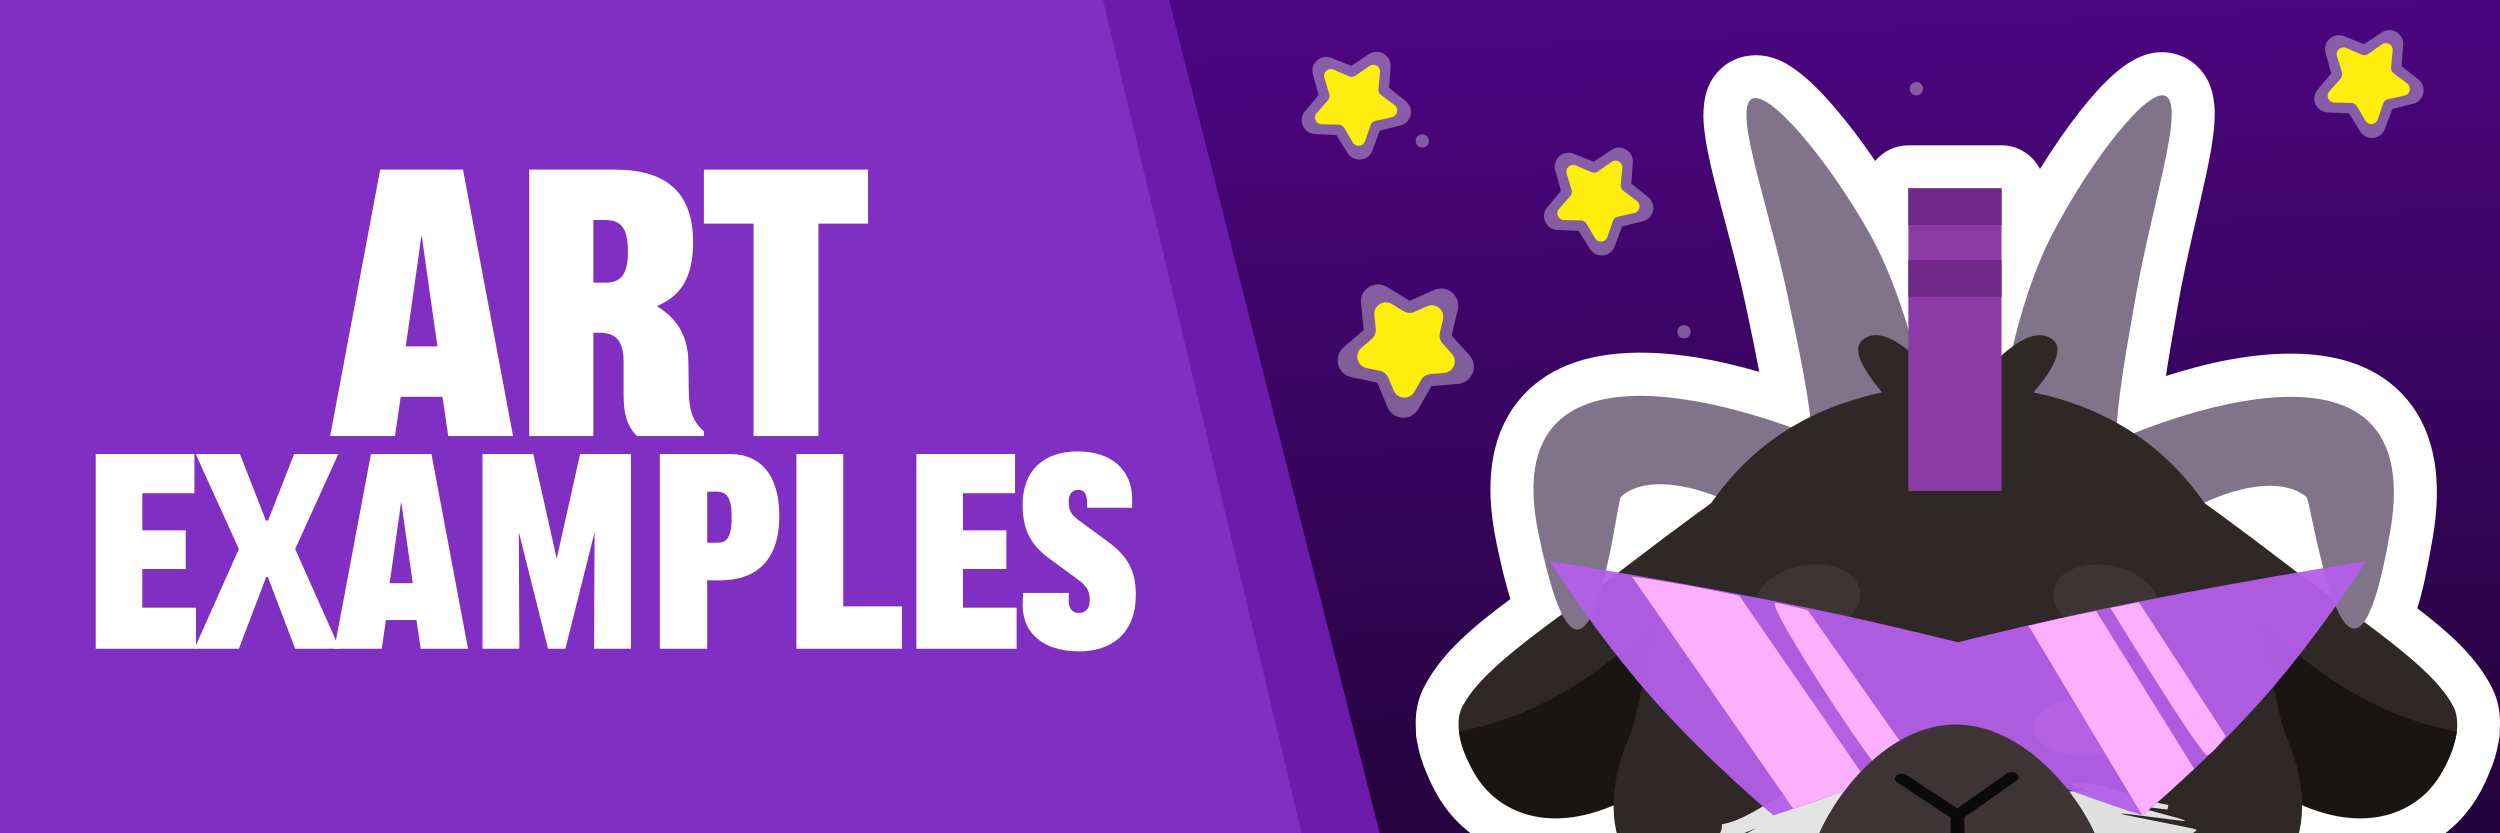 <?xml version="1.0" encoding="UTF-8" standalone="no"?>
<!DOCTYPE svg PUBLIC "-//W3C//DTD SVG 1.1//EN" "http://www.w3.org/Graphics/SVG/1.1/DTD/svg11.dtd">
<!-- Created with Vectornator (http://vectornator.io/) -->
<svg height="500.0px" stroke-miterlimit="10" style="fill-rule:nonzero;clip-rule:evenodd;stroke-linecap:round;stroke-linejoin:round;" version="1.1" viewBox="0 0 1500 500" width="1500.0px" xml:space="preserve" xmlns="http://www.w3.org/2000/svg" xmlns:vectornator="http://vectornator.io" xmlns:xlink="http://www.w3.org/1999/xlink">
<defs>
<linearGradient gradientTransform="matrix(19.139 913.806 -483.762 24.465 944.171 -214.947)" gradientUnits="userSpaceOnUse" id="LinearGradient" x1="0" x2="1" y1="0" y2="0">
<stop offset="0" stop-color="#5e07a0"/>
<stop offset="1" stop-color="#140121"/>
</linearGradient>
<filter color-interpolation-filters="sRGB" filterUnits="userSpaceOnUse" height="689.857" id="Filter" width="675.576" x="847.946" y="31.321">
<feDropShadow dx="11.022" dy="47.744" flood-color="#000000" flood-opacity="0.203" in="SourceGraphic" result="Shadow" stdDeviation="5"/>
</filter>
</defs>
<g id="Capa-2" vectornator:layerName="Capa 2">
<path d="M0 0L1500 0L1500 500L0 500L0 0Z" fill="url(#LinearGradient)" fill-rule="nonzero" opacity="1" stroke="none" vectornator:layerName="Rectángulo 1"/>
</g>
<g id="Capa-5" vectornator:layerName="Capa 5">
<path d="M849.424 84.579C849.424 82.376 851.21 80.589 853.414 80.589C855.618 80.589 857.405 82.376 857.405 84.579C857.405 86.784 855.618 88.57 853.414 88.57C851.21 88.57 849.424 86.784 849.424 84.579Z" fill="#ffffff" fill-rule="nonzero" opacity="0.336" stroke="none" vectornator:layerName="Óvalo 1"/>
<path d="M1006.42 199.021C1006.42 196.817 1008.21 195.031 1010.41 195.031C1012.62 195.031 1014.4 196.817 1014.4 199.021C1014.4 201.225 1012.62 203.012 1010.41 203.012C1008.21 203.012 1006.42 201.225 1006.42 199.021Z" fill="#ffffff" fill-rule="nonzero" opacity="0.336" stroke="none" vectornator:layerName="Óvalo 3"/>
<path d="M1145.83 53.18C1145.83 50.976 1147.62 49.19 1149.82 49.19C1152.03 49.19 1153.82 50.976 1153.82 53.18C1153.82 55.384 1152.03 57.171 1149.82 57.171C1147.62 57.171 1145.83 55.384 1145.83 53.18Z" fill="#ffffff" fill-rule="nonzero" opacity="0.336" stroke="none" vectornator:layerName="Óvalo 2"/>
<g opacity="1" vectornator:layerName="Grupo 6">
<path d="M826.559 170.656C820.913 170.826 815.905 175.739 816.585 182.109L818.273 197.955C815.725 200.141 806.179 208.333 806.179 208.333C799.658 213.928 802.425 224.524 810.782 226.286C810.782 226.286 823.106 228.874 826.377 229.564C827.668 232.66 832.501 244.266 832.501 244.266C835.807 252.196 846.726 252.856 850.984 245.452C850.984 245.452 857.267 234.528 858.935 231.628C862.285 231.357 874.809 230.345 874.809 230.345C883.372 229.651 887.37 219.469 881.644 213.132C881.644 213.132 873.206 203.79 870.959 201.303C871.735 198.037 874.642 185.805 874.642 185.805C876.628 177.446 868.168 170.489 860.371 173.976C860.371 173.976 848.875 179.125 845.822 180.49C842.95 178.739 832.236 172.191 832.236 172.191C830.402 171.073 828.44 170.6 826.559 170.656Z" fill="#ffffff" fill-rule="nonzero" opacity="0.353" stroke="none" vectornator:layerName="Curva 1"/>
<path d="M848.623 235.073C845.745 240.077 838.379 239.609 836.158 234.281L832.981 226.661C832.099 224.545 830.233 222.999 827.99 222.526L819.911 220.823C814.263 219.633 812.432 212.482 816.813 208.724L823.078 203.348C824.818 201.855 825.712 199.602 825.468 197.323L824.591 189.114C823.978 183.374 830.213 179.423 835.141 182.428L842.191 186.725C844.148 187.918 846.566 188.072 848.659 187.136L856.195 183.766C861.465 181.409 867.149 186.117 865.814 191.733L863.905 199.765C863.375 201.995 863.977 204.343 865.513 206.044L871.048 212.17C874.917 216.453 872.196 223.314 866.443 223.78L858.214 224.447C855.929 224.632 853.882 225.929 852.739 227.916L848.623 235.073Z" fill="#ffed0c" fill-rule="nonzero" opacity="1" stroke="none" vectornator:layerName="Estrella 1"/>
</g>
<g opacity="1" vectornator:layerName="Grupo 7">
<path d="M1440.89 22.346C1438.68 18.379 1433.32 16.622 1429.03 19.464L1418.34 26.53C1415.84 25.521 1406.46 21.737 1406.46 21.737C1400.05 19.153 1393.51 25.047 1395.35 31.664C1395.35 31.664 1398.06 41.418 1398.78 44.008C1397.05 46.075 1390.55 53.818 1390.55 53.818C1386.11 59.111 1389.68 67.148 1396.54 67.448C1396.54 67.448 1406.66 67.892 1409.35 68.01C1410.78 70.301 1416.14 78.866 1416.14 78.865C1419.8 84.721 1428.55 83.808 1430.95 77.376C1430.95 77.376 1434.5 67.898 1435.44 65.374C1438.06 64.72 1447.87 62.27 1447.87 62.27C1454.57 60.595 1456.4 51.983 1451.03 47.708C1451.03 47.708 1443.1 41.407 1441 39.734C1441.19 37.035 1441.9 26.966 1441.9 26.966C1442.02 25.243 1441.63 23.668 1440.89 22.346Z" fill="#ffffff" fill-rule="nonzero" opacity="0.353" stroke="none" vectornator:layerName="Curva 1"/>
<path d="M1400.6 61.579C1397.12 61.52 1395.31 57.401 1397.62 54.791L1404.29 47.241C1405.24 46.177 1405.56 44.699 1405.14 43.34L1402.19 33.702C1401.17 30.369 1404.53 27.372 1407.72 28.762L1416.97 32.782C1418.27 33.349 1419.77 33.197 1420.94 32.381L1429.19 26.596C1432.05 24.595 1435.93 26.861 1435.6 30.331L1434.63 40.365C1434.5 41.78 1435.11 43.163 1436.24 44.018L1444.29 50.081C1447.08 52.178 1446.13 56.575 1442.72 57.33L1432.88 59.511C1431.49 59.818 1430.37 60.825 1429.9 62.17L1426.63 71.702C1425.49 74.998 1421.02 75.45 1419.25 72.446L1414.13 63.761C1413.41 62.536 1412.1 61.775 1410.68 61.751L1400.6 61.579Z" fill="#ffed0c" fill-rule="nonzero" opacity="1" stroke="none" vectornator:layerName="Estrella 1"/>
</g>
<g opacity="1" vectornator:layerName="Grupo 8">
<path d="M978.699 92.85C976.489 88.883 971.13 87.126 966.835 89.968L956.149 97.034C953.647 96.025 944.268 92.242 944.268 92.242C937.863 89.657 931.323 95.552 933.157 102.168C933.157 102.168 935.868 111.922 936.586 114.512C934.854 116.579 928.358 124.322 928.358 124.322C923.921 129.615 927.489 137.652 934.349 137.953C934.349 137.953 944.471 138.397 947.157 138.514C948.59 140.805 953.945 149.37 953.945 149.37C957.608 155.225 966.354 154.312 968.76 147.881C968.76 147.881 972.306 138.402 973.25 135.878C975.868 135.224 985.674 132.774 985.674 132.774C992.375 131.099 994.211 122.487 988.838 118.212C988.838 118.212 980.91 111.911 978.806 110.238C978.994 107.54 979.704 97.47 979.704 97.47C979.824 95.747 979.436 94.172 978.699 92.85Z" fill="#ffffff" fill-rule="nonzero" opacity="0.353" stroke="none" vectornator:layerName="Curva 1"/>
<path d="M938.411 132.083C934.926 132.024 933.113 127.906 935.423 125.295L942.103 117.746C943.045 116.681 943.365 115.204 942.949 113.844L939.998 104.206C938.977 100.873 942.333 97.876 945.53 99.266L954.774 103.286C956.077 103.853 957.582 103.701 958.746 102.885L967 97.1C969.855 95.1 973.742 97.366 973.408 100.835L972.441 110.869C972.305 112.284 972.914 113.668 974.05 114.523L982.103 120.585C984.888 122.682 983.934 127.08 980.53 127.834L970.689 130.015C969.302 130.323 968.174 131.33 967.712 132.674L964.434 142.206C963.3 145.503 958.824 145.954 957.054 142.951L951.939 134.265C951.217 133.04 949.911 132.279 948.49 132.255L938.411 132.083Z" fill="#ffed0c" fill-rule="nonzero" opacity="1" stroke="none" vectornator:layerName="Estrella 1"/>
</g>
<g opacity="1" vectornator:layerName="Grupo 9">
<path d="M833.312 35.34C831.102 31.373 825.743 29.616 821.449 32.458L810.762 39.525C808.26 38.515 798.881 34.732 798.881 34.732C792.476 32.148 785.936 38.042 787.77 44.658C787.77 44.658 790.481 54.412 791.199 57.002C789.467 59.069 782.971 66.812 782.971 66.812C778.534 72.105 782.102 80.143 788.962 80.443C788.962 80.443 799.084 80.887 801.77 81.004C803.203 83.295 808.558 91.86 808.558 91.86C812.221 97.716 820.967 96.802 823.373 90.371C823.373 90.371 826.919 80.893 827.863 78.368C830.481 77.714 840.287 75.264 840.287 75.264C846.988 73.59 848.824 64.978 843.451 60.703C843.451 60.703 835.523 54.402 833.419 52.728C833.607 50.03 834.317 39.96 834.317 39.96C834.437 38.238 834.049 36.663 833.312 35.34Z" fill="#ffffff" fill-rule="nonzero" opacity="0.353" stroke="none" vectornator:layerName="Curva 1"/>
<path d="M793.025 74.573C789.539 74.514 787.726 70.396 790.036 67.785L796.716 60.236C797.658 59.171 797.978 57.694 797.562 56.335L794.611 46.696C793.59 43.363 796.946 40.366 800.143 41.757L809.387 45.776C810.69 46.343 812.195 46.191 813.359 45.376L821.613 39.59C824.468 37.59 828.355 39.856 828.021 43.326L827.055 53.359C826.918 54.774 827.527 56.158 828.663 57.013L836.716 63.076C839.501 65.172 838.547 69.57 835.144 70.324L825.302 72.505C823.915 72.813 822.787 73.82 822.325 75.164L819.047 84.696C817.913 87.993 813.437 88.445 811.667 85.441L806.552 76.755C805.831 75.531 804.524 74.769 803.103 74.745L793.025 74.573Z" fill="#ffed0c" fill-rule="nonzero" opacity="1" stroke="none" vectornator:layerName="Estrella 1"/>
</g>
</g>
<clipPath id="ArtboardFrame">
<rect height="500" width="1500" x="0" y="0"/>
</clipPath>
<g clip-path="url(#ArtboardFrame)" id="Capa-1" vectornator:layerName="Capa 1">
<path d="M1051.58 33.209C1045.44 33.581 1038.4 35.67 1032.53 41.233C1024.82 48.534 1023.17 56.804 1022.49 61.952C1021.74 67.564 1022.01 72.353 1022.51 77.151C1023.5 86.68 1025.75 96.707 1028.51 107.876C1034.01 130.079 1041.78 156.595 1047.17 181.93C1050.76 198.793 1053.46 211.998 1055.56 223.142C1032.16 216.296 1001.72 209.828 972.414 212.041C950.876 213.667 926.482 220.635 910.21 241.555C893.835 262.608 890.792 291.416 897.763 325.151C900.621 338.981 903.334 350.107 906.214 359.435C884.237 375.79 864.744 391.775 854.175 412.769C849.636 421.785 849.071 430.388 849.575 438.05C849.514 440.125 849.676 442.243 850.141 444.367C850.141 444.367 850.405 445.624 850.408 445.636C850.349 445.332 850.298 445.032 850.251 444.726C851.252 451.195 853.191 457.523 855.885 463.664C855.91 463.728 855.952 463.801 855.978 463.864C859.749 473.251 865.904 485.327 877.263 495.718C894.414 511.409 919.258 519.614 947.925 515.466C958.238 544.332 981.934 565.326 1008.56 579.239C1040.7 596.033 1079.52 605.149 1117.95 609.925C1131.19 632.871 1146.59 651.08 1147.09 651.681C1154.37 660.407 1165.23 662.623 1174.54 659.743C1183.34 661.85 1193.21 659.448 1200.05 651.563C1200.57 650.971 1217.71 631.823 1230.6 610.011C1269.19 605.285 1308.19 596.203 1340.5 579.419C1367.22 565.536 1391.14 544.512 1401.52 515.464C1430.11 519.614 1454.97 511.484 1472.2 495.724C1483.47 485.412 1489.63 473.48 1493.41 464.088C1496.16 457.917 1498.12 451.566 1499.16 445.074C1499.11 445.377 1499.06 445.68 1499 445.98C1499.12 445.388 1499.38 444.061 1499.38 444.061C1499.83 441.927 1499.96 439.811 1499.87 437.732C1500.34 430.117 1499.73 421.649 1495.26 412.776C1485.79 393.951 1469.16 379.369 1450.39 364.984C1453.87 353.918 1456.56 340.442 1459.57 323.1C1465.47 289.109 1461.46 260.347 1444.36 239.83C1427.36 219.426 1402.72 213.263 1381.11 212.324C1352.24 211.069 1322.52 218.203 1299.55 225.61C1301.38 213.596 1303.91 198.971 1307.32 179.958C1311.9 154.467 1318.8 127.748 1323.57 105.386C1325.98 94.133 1327.91 84.046 1328.59 74.487C1328.93 69.669 1329.05 64.881 1328.12 59.299C1327.26 54.131 1325.32 45.962 1317.44 38.946C1313.32 35.28 1307.71 32.542 1301.92 31.688C1292.02 30.226 1285.06 33.454 1280.66 35.77C1275.88 38.283 1272.19 41.16 1268.62 44.283C1261.52 50.484 1254.8 58.089 1247.87 66.897C1239.86 77.085 1231.68 88.93 1223.97 101.427C1219.72 92.995 1211.01 87.197 1200.93 87.197L1145.02 87.197C1137.01 87.197 1129.84 90.85 1125.11 96.584C1116.92 84.525 1108.36 73.236 1100.09 63.695C1092.42 54.857 1085.17 47.425 1076.97 41.614C1072.86 38.704 1068.25 35.746 1061.22 34.024C1058.63 33.39 1055.26 32.986 1051.58 33.209Z" fill="#ffffff" fill-rule="nonzero" filter="url(#Filter)" stroke="none" vectornator:layerName="Curva 2" vectornator:shadowAngle="1.34391" vectornator:shadowColor="#000000" vectornator:shadowOffset="49" vectornator:shadowOpacity="0.203" vectornator:shadowRadius="10"/>
<g opacity="1" vectornator:layerName="Grupo 1">
<g opacity="1" vectornator:layerName="Grupo 11">
<path d="M1264.26 260.868C1264.26 260.868 1315.09 294.869 1370.55 337.506C1417.34 373.487 1459.69 399.477 1472.23 424.379C1484.77 449.281 1442.17 537.436 1326.54 449.189C1210.91 360.941 1264.26 260.868 1264.26 260.868Z" fill="#2f2827" fill-rule="nonzero" opacity="1" stroke="none" vectornator:layerName="Curva 5"/>
<path d="M1300.85 300.482C1300.85 300.482 1365.73 419.775 1474.11 438.843C1474.11 438.843 1470.56 462.226 1454.77 476.673C1435.19 494.586 1398.56 501.344 1347.52 463.283C1255.29 394.525 1300.85 300.482 1300.85 300.482Z" fill="#181512" fill-rule="nonzero" opacity="1" stroke="none" vectornator:layerName="Curva 6"/>
</g>
<g opacity="1" vectornator:layerName="Grupo 12">
<path d="M1085.18 260.868C1085.18 260.868 1034.34 294.869 978.891 337.506C932.095 373.487 889.744 399.477 877.207 424.379C864.67 449.281 907.262 537.436 1022.89 449.189C1138.53 360.941 1085.18 260.868 1085.18 260.868Z" fill="#2f2827" fill-rule="nonzero" opacity="1" stroke="none" vectornator:layerName="Curva 5"/>
<path d="M1048.58 300.482C1048.58 300.482 983.71 419.775 875.324 438.843C875.324 438.843 878.876 462.226 894.668 476.673C914.248 494.586 950.872 501.344 1001.92 463.283C1094.14 394.525 1048.58 300.482 1048.58 300.482Z" fill="#181512" fill-rule="nonzero" opacity="1" stroke="none" vectornator:layerName="Curva 6"/>
</g>
<path d="M1200.92 243.657C1200.92 243.657 1208.28 185.347 1231.14 141.002C1254 96.657 1290.57 49.561 1300.28 58.206C1309.99 66.851 1291.52 121.919 1281.92 175.404C1272.33 228.889 1269.12 249.429 1269.56 276.887L1200.92 243.657Z" fill="#81738a" fill-rule="nonzero" opacity="1" stroke="none" vectornator:layerName="Curva 62"/>
<path d="M1155.56 242.341C1155.56 242.341 1146.32 184.279 1122.05 140.64C1097.78 97.001 1059.71 51.023 1050.28 59.955C1040.85 68.887 1061.09 123.374 1072.4 176.547C1083.71 229.719 1087.57 250.153 1088.01 277.611L1155.56 242.341Z" fill="#81738a" fill-rule="nonzero" opacity="1" stroke="none" vectornator:layerName="Curva 63"/>
<path d="M1268.91 264.704C1268.91 264.704 1458.63 177.552 1434.15 318.695C1409.67 459.839 1386.76 301.534 1384.1 298.573C1381.44 295.613 1358.38 276.713 1295.4 316.383L1268.91 264.704Z" fill="#81738a" fill-rule="nonzero" opacity="1" stroke="none" vectornator:layerName="Curva 64"/>
<path d="M1086.47 261.019C1086.47 261.019 894.039 179.593 923.039 319.935C952.039 460.277 969.857 301.362 972.419 298.323C974.981 295.284 997.423 275.703 1061.65 313.467L1086.47 261.019Z" fill="#81738a" fill-rule="nonzero" opacity="1" stroke="none" vectornator:layerName="Curva 65"/>
<path d="M1173.87 175.138C1143.28 175.138 1153.45 218.228 1153.45 218.228C1153.45 218.228 1130.44 192.278 1117.26 204.258C1109.43 211.377 1123.36 228.453 1129.29 235.45C999.976 262.766 992.389 391.893 979.233 438.219C927.632 551.366 1067.19 585.625 1174.31 588.286L1174.31 588.322C1174.42 588.322 1174.53 588.322 1174.64 588.322C1174.69 588.321 1174.74 588.322 1174.79 588.322C1174.9 588.322 1175.01 588.322 1175.13 588.322L1175.13 588.286C1282.24 585.625 1421.8 551.366 1370.2 438.219C1357.05 391.893 1349.46 262.766 1220.15 235.45C1226.08 228.453 1240 211.377 1232.17 204.258C1218.99 192.278 1195.99 218.228 1195.99 218.228C1195.99 218.228 1206.15 175.138 1175.57 175.138C1175.29 175.138 1175.05 175.189 1174.79 175.209C1174.74 175.208 1174.69 175.213 1174.64 175.209C1174.38 175.189 1174.15 175.138 1173.87 175.138Z" fill="#2f2827" fill-rule="nonzero" opacity="1" stroke="none" vectornator:layerName="Curva 66"/>
<path d="M1047.79 516.457C1048.2 515.099 1048.2 515.099 1048.62 513.742C1046.68 514.078 1046.68 514.078 1044.75 514.414C1044.52 513.168 1073.18 504.257 1072.95 503.011C1069.73 503.571 1041.06 512.483 1037.84 513.043C1037.49 511.175 1037.49 511.175 1037.14 509.306C1035.09 509.02 1035.09 509.02 1033.04 508.733C1032.66 506.709 1078.87 485.528 1032.33 506.073C1031.97 506.233 1031.25 505.867 1029.76 505.444C1030.42 501.078 1033.84 498.743 1033.07 494.582C1058.63 490.14 1079.63 459.416 1110.71 468.232C1109.02 473.781 1110.85 470.781 1100.86 472.516C1121 473.821 1117.47 474.352 1111.61 487.365C1113.66 487.652 1113.66 487.652 1115.71 487.939C1111.67 490.071 1098.48 492.775 1094.28 494.604C1099.02 495.065 1108.26 494.378 1113 494.839C1098.12 505.582 1065.7 510.726 1047.79 516.457Z" fill="#e3e4e3" fill-rule="nonzero" opacity="1" stroke="none" vectornator:layerName="Curva 67"/>
<path d="M1241.06 488.706C1237.21 489.814 1238.77 488.757 1236.38 491.877C1241.31 492.715 1243.92 493.649 1247.87 496.477C1243.65 497.082 1243.65 497.082 1239.43 497.687C1264.33 515.519 1305.08 521.881 1328.28 506.188C1326.55 504.95 1311.44 505.167 1309.83 503.875C1307.91 502.327 1319.51 499.263 1317.64 497.698C1316.78 496.977 1273.52 488.971 1272.65 488.256C1271.37 487.207 1312.47 493.456 1311.13 492.439C1309.06 490.856 1282.29 484.755 1279.95 483.314C1278.66 482.521 1301.93 486.324 1300.53 485.593C1300.77 484.309 1300.77 484.309 1301 483.026C1281.56 479.72 1261.18 467.494 1241.68 470.29C1245.96 471.899 1250.23 473.508 1254.5 475.116C1245.31 474.828 1226.03 472.452 1238.88 485.687C1237.43 486.103 1237.43 486.103 1235.98 486.518C1239.13 488.771 1237.42 488.085 1241.06 488.706Z" fill="#dfe0df" fill-rule="nonzero" opacity="1" stroke="none" vectornator:layerName="Curva 68"/>
<path d="M1219.99 436.264C1219.99 426.805 1233.51 419.137 1250.19 419.137C1266.88 419.137 1280.4 426.805 1280.4 436.264C1280.4 445.723 1266.88 453.391 1250.19 453.391C1233.51 453.391 1219.99 445.723 1219.99 436.264Z" fill="#d88838" fill-rule="nonzero" opacity="1" stroke="none" vectornator:layerName="Óvalo 10"/>
<path d="M1065.54 436.264C1065.54 426.805 1079.07 419.137 1095.75 419.137C1112.43 419.137 1125.96 426.805 1125.96 436.264C1125.96 445.723 1112.43 453.391 1095.75 453.391C1079.07 453.391 1065.54 445.723 1065.54 436.264Z" fill="#d88838" fill-rule="nonzero" opacity="1" stroke="none" vectornator:layerName="Óvalo 11"/>
<path d="M1053.06 366.978C1050.44 355.693 1062.36 343.509 1079.68 339.764C1097 336.018 1113.16 342.129 1115.78 353.414C1118.39 364.698 1106.48 376.882 1089.16 380.628C1071.84 384.374 1055.67 378.262 1053.06 366.978Z" fill="#3f3435" fill-rule="nonzero" opacity="1" stroke="none" vectornator:layerName="Óvalo 12"/>
<path d="M1295.02 366.978C1297.64 355.693 1285.72 343.509 1268.4 339.764C1251.08 336.018 1234.92 342.129 1232.3 353.414C1229.68 364.698 1241.6 376.882 1258.92 380.628C1276.24 384.374 1292.4 378.262 1295.02 366.978Z" fill="#3f3435" fill-rule="nonzero" opacity="1" stroke="none" vectornator:layerName="Óvalo 13"/>
<path d="M1110.72 534.372C1110.72 534.372 1122.05 561.006 1134.21 585.794C1146.37 610.582 1166.91 635.154 1166.91 635.154L1172.87 605.115L1180.55 634.666C1180.55 634.666 1205.49 605.969 1214.93 584.647C1224.37 563.326 1237.35 533.468 1237.35 533.468L1110.72 534.372Z" fill="#000000" fill-rule="nonzero" opacity="1" stroke="none" vectornator:layerName="Curva 69"/>
<g opacity="1" vectornator:layerName="Grupo 14">
<path d="M929.842 336.758C929.842 336.758 956.767 379.574 990.295 417.695C1023.82 455.816 1063.96 489.23 1063.96 489.23C1063.95 489.231 1111.44 474.459 1158.45 453.463C1164 450.982 1169.25 448.303 1174.72 445.704C1180.18 448.303 1185.43 450.982 1190.99 453.463C1237.99 474.459 1285.48 489.231 1285.48 489.23C1285.48 489.23 1325.61 455.816 1359.14 417.695C1392.67 379.574 1419.6 336.758 1419.6 336.758C1419.6 336.758 1333.2 350.142 1252.67 367.265C1224.53 373.25 1198.5 379.501 1174.72 385.347C1150.93 379.5 1124.92 373.252 1096.77 367.265C1016.24 350.142 929.842 336.758 929.842 336.758Z" fill="#b45fe9" fill-rule="nonzero" opacity="0.95" stroke="none" vectornator:layerName="Curva 82"/>
<path d="M979.155 345.945L1075.97 485.277C1075.97 485.277 1091.18 479.99 1104.6 475.198C1118.03 470.407 1120.58 469.107 1120.58 469.107L1043.62 357.488C1043.62 357.488 1026.56 353.801 1010.45 350.915C994.333 348.029 979.155 345.945 979.155 345.945Z" fill="#ffb4ff" fill-rule="nonzero" opacity="0.95" stroke="none" vectornator:layerName="Curva 84"/>
<path d="M1217.16 375.565L1285.39 489.23L1300.71 475.833L1316.5 461.277L1257.68 366.617C1257.68 366.617 1246.6 368.771 1236.47 371.009C1226.34 373.246 1217.16 375.565 1217.16 375.565Z" fill="#ffb4ff" fill-rule="nonzero" opacity="0.95" stroke="none" vectornator:layerName="Curva 85"/>
<path d="M1130.7 464.899C1134.18 463.869 1148.82 457.35 1148.82 457.35L1084.71 366.13C1084.71 366.13 1073.71 363.197 1065.52 361.679C1057.33 360.162 1127.22 465.929 1130.7 464.899Z" fill="#ffb4ff" fill-rule="nonzero" opacity="0.95" stroke="none" vectornator:layerName="Curva 86"/>
<path d="M1324.41 453.14C1327.89 452.11 1335.44 441.564 1335.44 441.564L1283.35 361.362L1266.25 364.786C1266.25 364.786 1320.93 454.17 1324.41 453.14Z" fill="#ffb4ff" fill-rule="nonzero" opacity="0.95" stroke="none" vectornator:layerName="Curva 87"/>
</g>
<path d="M1084.42 527.439C1083.96 498.814 1123.08 435.457 1172.57 434.716C1222.07 433.974 1263.2 496.129 1263.66 524.754C1264.12 553.38 1224.27 571.13 1174.77 571.871C1125.28 572.613 1084.88 556.065 1084.42 527.439Z" fill="#3f3435" fill-rule="nonzero" opacity="1" stroke="none" vectornator:layerName="Óvalo 14"/>
<path d="M1140.91 464.219C1139.85 464.258 1138.8 464.597 1138.02 465.213C1136.47 466.445 1136.59 468.339 1138.28 469.452L1170.26 490.548L1170.9 530.473C1170.93 532.133 1172.83 533.449 1175.12 533.415C1177.41 533.38 1179.25 532.009 1179.22 530.349L1178.58 490.424L1209.87 468.38C1211.52 467.216 1211.58 465.32 1209.99 464.135C1208.4 462.95 1205.76 462.924 1204.1 464.087L1174.34 485.052L1143.9 464.989C1143.06 464.433 1141.97 464.18 1140.91 464.219Z" fill="#0a0a0a" fill-rule="nonzero" opacity="1" stroke="none" vectornator:layerName="Curva 70"/>
<g opacity="1" vectornator:layerName="Grupo 13">
<path d="M1145.02 112.996L1200.92 112.996L1200.92 294.643L1145.02 294.643L1145.02 112.996Z" fill="#8c3aa5" fill-rule="nonzero" opacity="1" stroke="none" vectornator:layerName="Rectángulo 28"/>
<path d="M1145.02 156.078L1200.92 156.078L1200.92 178.106L1145.02 178.106L1145.02 156.078Z" fill="#712987" fill-rule="nonzero" opacity="1" stroke="none" vectornator:layerName="Rectángulo 29"/>
<path d="M1145.02 112.996L1200.92 112.996L1200.92 135.024L1145.02 135.024L1145.02 112.996Z" fill="#712987" fill-rule="nonzero" opacity="1" stroke="none" vectornator:layerName="Rectángulo 30"/>
</g>
</g>
</g>
<g id="Capa-4" vectornator:layerName="Capa 4">
<path d="M0 0L701.476 0L827.852 500L0 500L0 0Z" fill="#6b1caa" fill-rule="nonzero" opacity="1" stroke="none" vectornator:layerName="Rectángulo 2"/>
<path d="M0 0L661.786 0L781.011 500L0 500L0 0Z" fill="#812fc2" fill-rule="nonzero" opacity="1" stroke="none" vectornator:layerName="Rectángulo 1"/>
</g>
<g id="Capa-3" vectornator:layerName="Capa 3">
<g opacity="1" vectornator:layerName="Grupo 1">
<path d="M198.089 261.63L236.975 261.63L240.431 238.083L265.491 238.083L268.947 261.63L307.833 261.63L277.804 101.767L228.117 101.767L198.089 261.63ZM243.455 207.838L251.233 153.182L252.745 141.949L253.177 141.949L254.689 153.182L262.466 207.838L243.455 207.838Z" fill="#ffffff" fill-rule="nonzero" opacity="1" stroke="none" vectornator:layerName="Curva"/>
<path d="M317.554 261.63L356.008 261.63L356.008 199.629L358.816 199.629C368.97 199.629 374.155 203.518 374.155 217.128L374.155 235.922C374.155 247.588 375.667 254.933 382.148 261.63L422.33 261.63L422.33 258.822C414.984 252.125 413.472 245.428 413.256 233.978L413.04 217.128C412.824 201.789 406.343 190.988 394.029 183.643C408.288 177.81 415.849 166.792 415.849 145.405C415.849 116.457 400.942 101.767 368.754 101.767L317.554 101.767L317.554 261.63ZM356.008 169.601L356.008 132.011L362.921 132.011C371.994 132.011 376.747 135.9 376.747 150.806C376.747 165.712 371.994 169.601 362.921 169.601L356.008 169.601Z" fill="#ffffff" fill-rule="nonzero" opacity="1" stroke="none" vectornator:layerName="Curva"/>
<path d="M520.84 101.767L422.33 101.767L422.33 134.172L452.142 134.172L452.142 261.63L491.028 261.63L491.028 134.172L520.84 134.172L520.84 101.767Z" fill="#ffffff" fill-rule="nonzero" opacity="1" stroke="none" vectornator:layerName="Curva"/>
</g>
<g opacity="1" vectornator:layerName="Grupo 2">
<path d="M57.44 389.242L117.587 389.242L117.587 364.615L85.382 364.615L85.382 341.408L111.431 341.408L111.431 318.202L85.382 318.202L85.382 295.942L116.64 295.942L116.64 272.42L57.44 272.42L57.44 389.242Z" fill="#ffffff" fill-rule="nonzero" opacity="1" stroke="none" vectornator:layerName="Curva"/>
<path d="M176.472 272.42L160.843 312.361L159.58 312.361L143.951 272.42L117.43 272.42L143.32 329.41L116.64 389.242L143.32 389.242L159.738 346.144L160.685 346.144L177.103 389.242L203.783 389.242L177.103 329.41L202.994 272.42L176.472 272.42Z" fill="#ffffff" fill-rule="nonzero" opacity="1" stroke="none" vectornator:layerName="Curva"/>
<path d="M200.626 389.242L229.042 389.242L231.567 372.034L249.88 372.034L252.406 389.242L280.822 389.242L258.878 272.42L222.569 272.42L200.626 389.242ZM233.778 349.933L239.461 309.993L240.566 301.783L240.882 301.783L241.987 309.993L247.67 349.933L233.778 349.933Z" fill="#ffffff" fill-rule="nonzero" opacity="1" stroke="none" vectornator:layerName="Curva"/>
<path d="M289.505 389.242L311.606 389.242L311.29 319.307L328.814 389.242L339.233 389.242L356.756 319.307L356.44 389.242L378.542 389.242L378.542 272.42L348.073 272.42L334.023 335.251L319.973 272.42L289.505 272.42L289.505 389.242Z" fill="#ffffff" fill-rule="nonzero" opacity="1" stroke="none" vectornator:layerName="Curva"/>
<path d="M395.907 389.242L424.323 389.242L424.323 348.196L432.059 348.196C452.266 348.196 467.579 337.777 467.579 309.519C467.579 283.471 454.949 272.42 438.058 272.42L395.907 272.42L395.907 389.242ZM424.323 325.621L424.323 294.995L430.006 294.995C436.005 294.995 439.005 298.31 439.005 310.308C439.005 322.306 436.163 325.621 430.638 325.621L424.323 325.621Z" fill="#ffffff" fill-rule="nonzero" opacity="1" stroke="none" vectornator:layerName="Curva"/>
<path d="M477.84 272.42L477.84 389.242L541.145 389.242L541.145 363.825L505.941 363.825L505.941 272.42L477.84 272.42Z" fill="#ffffff" fill-rule="nonzero" opacity="1" stroke="none" vectornator:layerName="Curva"/>
<path d="M549.828 389.242L609.975 389.242L609.975 364.615L577.77 364.615L577.77 341.408L603.818 341.408L603.818 318.202L577.77 318.202L577.77 295.942L609.028 295.942L609.028 272.42L549.828 272.42L549.828 389.242Z" fill="#ffffff" fill-rule="nonzero" opacity="1" stroke="none" vectornator:layerName="Curva"/>
<path d="M641.391 355.774L613.922 355.774C613.764 358.3 613.606 360.826 613.606 363.194C613.606 379.612 625.604 390.82 647.547 390.82C666.965 390.82 681.489 379.928 681.489 357.037C681.489 342.04 676.437 333.515 664.281 324.674L647.074 312.045C642.811 308.887 641.233 306.362 641.233 301.152C641.233 296.1 643.443 293.89 647.074 293.89C650.547 293.89 652.283 296.574 652.283 301.783L652.283 304.625L679.279 304.625L679.279 299.415C679.279 282.208 667.123 270.841 646.758 270.841C626.551 270.841 613.606 281.892 613.606 302.731C613.606 316.781 617.395 326.095 629.55 335.093L646.758 347.723C651.968 351.512 653.862 354.511 653.862 359.879C653.862 365.72 651.02 367.772 647.232 367.772C643.285 367.772 641.233 365.246 641.233 360.036C641.233 358.458 641.233 357.195 641.391 355.774Z" fill="#ffffff" fill-rule="nonzero" opacity="1" stroke="none" vectornator:layerName="Curva"/>
</g>
</g>
</svg>
